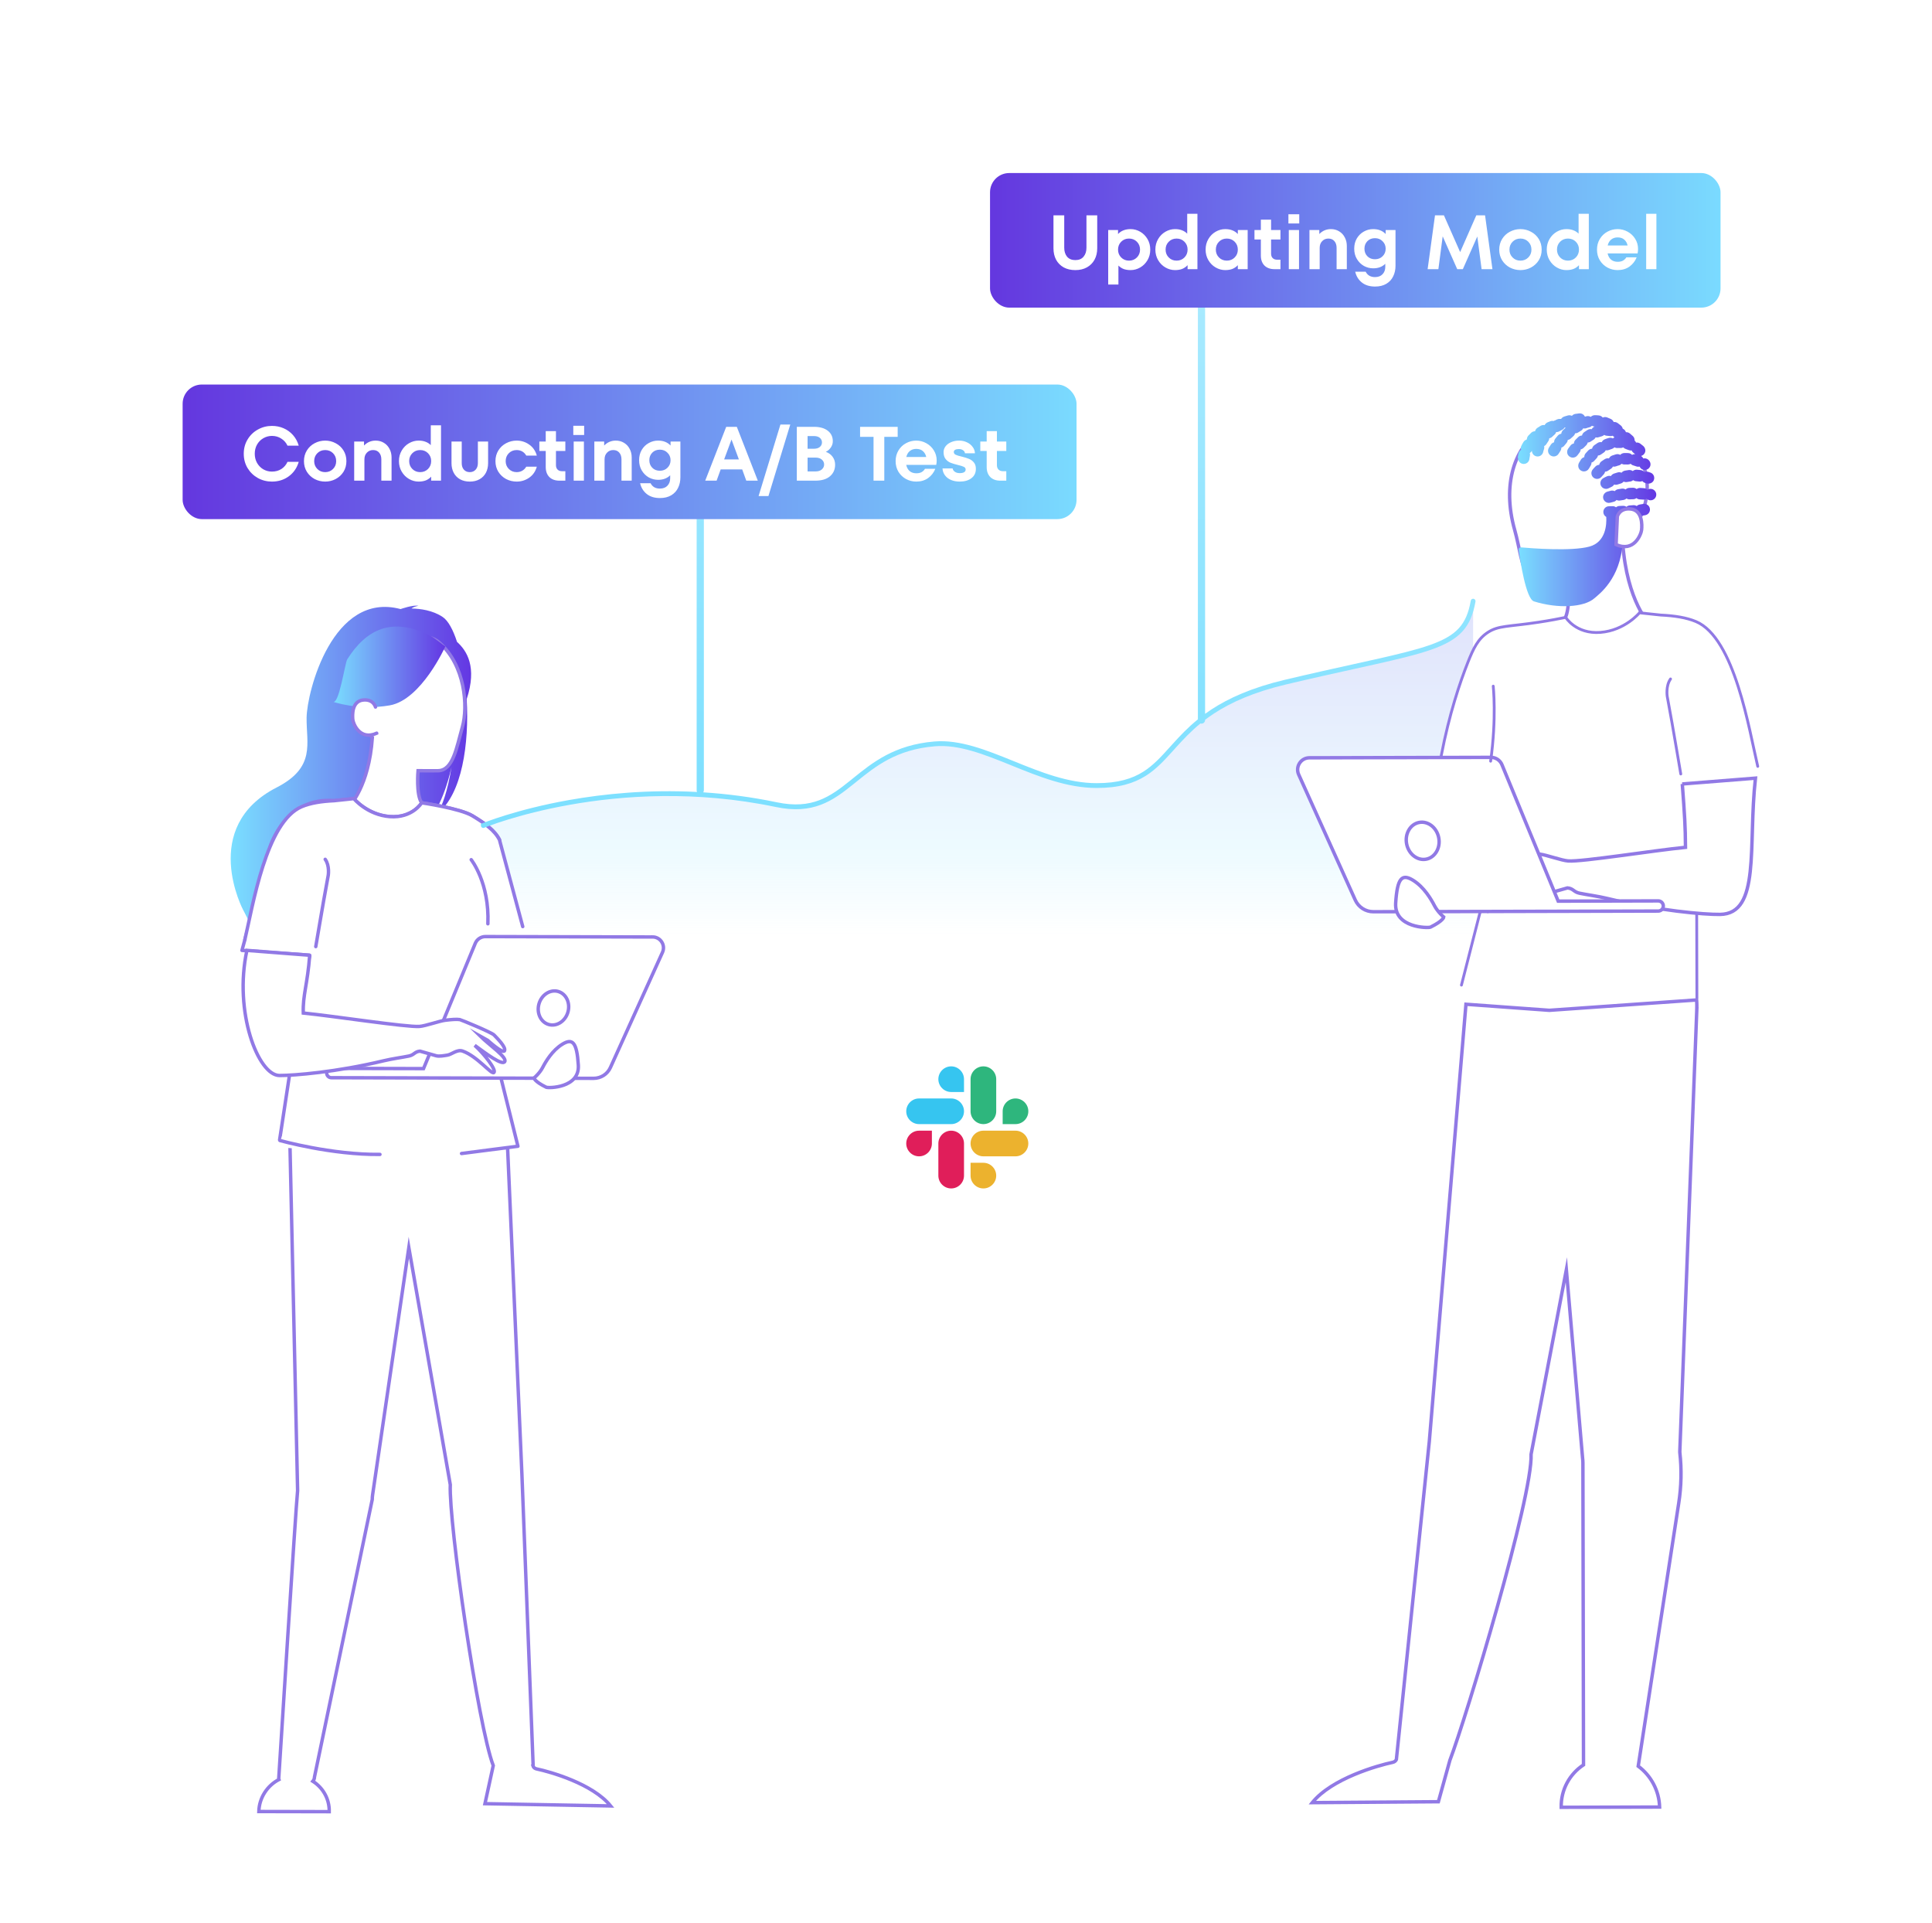 <svg width="201" height="200" viewBox="0 0 201 200" fill="none" xmlns="http://www.w3.org/2000/svg">
<rect width="200" height="200" transform="translate(0.334)" fill="white"/>
<g filter="url(#filter0_d_1972_94035)">
<path d="M151.96 43.761H48.501C47.762 43.761 47.163 44.295 47.163 44.955V116.942C47.163 117.601 47.762 118.136 48.501 118.136H151.96C152.699 118.136 153.298 117.601 153.298 116.942V44.955C153.298 44.295 152.699 43.761 151.96 43.761Z" fill="white"/>
</g>
<path opacity="0.13" d="M50.284 85.873C50.284 85.873 63.984 80.188 80.773 83.702C88.297 85.275 88.621 78.111 97.222 77.382C102.379 76.941 108.01 81.717 114.087 81.717C123.172 81.717 120.057 74.204 133.731 70.957C148.836 67.37 152.348 67.713 153.26 62.532V97.212H50.284V85.876V85.873Z" fill="url(#paint0_linear_1972_94035)"/>
<g filter="url(#filter1_d_1972_94035)">
<path d="M100.673 127.856C106.825 127.856 111.811 122.87 111.811 116.718C111.811 110.567 106.825 105.58 100.673 105.58C94.522 105.58 89.535 110.567 89.535 116.718C89.535 122.87 94.522 127.856 100.673 127.856Z" fill="white"/>
</g>
<path d="M96.951 118.95C96.951 119.684 96.352 120.284 95.617 120.284C94.883 120.284 94.283 119.684 94.283 118.95C94.283 118.216 94.883 117.616 95.617 117.616H96.951V118.95Z" fill="#E01E5A"/>
<path d="M97.624 118.95C97.624 118.216 98.224 117.616 98.958 117.616C99.692 117.616 100.292 118.216 100.292 118.95V122.29C100.292 123.025 99.692 123.625 98.958 123.625C98.224 123.625 97.624 123.025 97.624 122.29V118.95Z" fill="#E01E5A"/>
<path d="M98.958 113.593C98.224 113.593 97.624 112.993 97.624 112.259C97.624 111.525 98.224 110.925 98.958 110.925C99.692 110.925 100.292 111.525 100.292 112.259V113.593H98.958Z" fill="#36C5F0"/>
<path d="M98.958 114.265C99.692 114.265 100.292 114.865 100.292 115.599C100.292 116.334 99.692 116.933 98.958 116.933H95.617C94.883 116.933 94.283 116.334 94.283 115.599C94.283 114.865 94.883 114.265 95.617 114.265H98.958Z" fill="#36C5F0"/>
<path d="M104.315 115.599C104.315 114.865 104.915 114.265 105.65 114.265C106.384 114.265 106.984 114.865 106.984 115.599C106.984 116.334 106.384 116.933 105.65 116.933H104.315V115.599Z" fill="#2EB67D"/>
<path d="M103.643 115.599C103.643 116.333 103.043 116.933 102.309 116.933C101.574 116.933 100.975 116.333 100.975 115.599V112.259C100.975 111.525 101.574 110.925 102.309 110.925C103.043 110.925 103.643 111.525 103.643 112.259V115.599Z" fill="#2EB67D"/>
<path d="M102.309 120.956C103.043 120.956 103.643 121.556 103.643 122.29C103.643 123.025 103.043 123.625 102.309 123.625C101.574 123.625 100.975 123.025 100.975 122.29V120.956H102.309Z" fill="#ECB22E"/>
<path d="M102.309 120.284C101.574 120.284 100.975 119.684 100.975 118.95C100.975 118.216 101.574 117.616 102.309 117.616H105.649C106.383 117.616 106.983 118.216 106.983 118.95C106.983 119.684 106.383 120.284 105.649 120.284H102.309Z" fill="#ECB22E"/>
<path d="M171.651 64.964C171.651 64.964 169.256 62.623 168.82 56.448C169.3 55.974 169.978 55.196 170.516 54.088C170.769 53.567 171.399 52.231 171.369 50.562C171.333 48.492 170.289 46.283 168.403 44.922C165.989 43.179 162.674 43.175 160.483 44.562C157.553 46.419 156.242 50.367 157.586 55.138C158.103 56.976 158.249 58.792 159.022 60.113C159.553 61.023 160.586 61.511 161.637 61.438C162.091 61.405 162.626 61.346 163.154 61.24C163.154 61.24 163.384 63.607 162.663 64.612C162.663 64.612 164.769 69.746 171.651 64.968V64.964Z" fill="white" stroke="#9179E5" stroke-width="0.357" stroke-miterlimit="10" stroke-linecap="round"/>
<path d="M151.535 104.466C151.535 104.466 162.088 108.41 176.735 105.332L176.505 86.298L175.552 81.488L183.208 80.937L180.01 69.144C180.01 69.144 178.278 63.489 172.791 63.977L170.571 63.742C170.571 63.742 169.058 65.581 166.505 65.779C163.952 65.973 162.897 64.216 162.897 64.216C162.897 64.216 157.7 64.858 155.348 65.537C153.806 65.981 153.392 67.353 152.872 68.414C152.564 69.041 155.136 75.103 156.282 79.976C157.231 84.009 156.685 88.251 154.751 91.916L151.539 104.466H151.535Z" fill="white"/>
<path d="M149.722 79.715L156.516 82.904L158.073 78.449L154.63 66.538L153.659 67.35L152.868 68.414L150.601 75.591L149.722 79.715Z" fill="white"/>
<path d="M176.541 103.794L176.501 86.299M156.663 82.391C156.952 85.667 156.296 88.977 154.743 91.916L152.044 102.473M182.87 79.719C181.988 75.995 180.482 66.348 176.442 64.656C175.449 64.242 174.211 64.047 172.786 63.981L170.567 63.746C170.567 63.746 169.054 65.585 166.501 65.783C163.948 65.977 162.893 64.22 162.893 64.22C162.245 64.355 161.274 64.543 160.091 64.722C156.912 65.207 155.919 65.052 154.802 65.775C153.773 66.443 153.297 67.427 152.725 68.872C151.886 70.99 150.784 74.233 149.941 78.615M156.278 79.98C156.465 80.772 156.593 81.576 156.663 82.379" stroke="#9079E4" stroke-width="0.293" stroke-miterlimit="10" stroke-linecap="round"/>
<path d="M174.864 80.512C174.794 80.192 174.153 76.178 173.453 72.439C173.453 72.439 173.281 71.349 173.798 70.626" stroke="#9079E4" stroke-width="0.293" stroke-miterlimit="10" stroke-linecap="round"/>
<path fill-rule="evenodd" clip-rule="evenodd" d="M176.534 104.917L174.762 150.99C174.762 151.027 174.762 151.063 174.765 151.1C174.963 152.858 174.923 154.63 174.648 156.377L170.436 183.718C170.436 183.719 170.435 183.72 170.435 183.722C171.745 184.685 172.619 186.261 172.659 187.974L162.425 188C162.382 186.162 163.312 184.526 164.744 183.587L164.682 152.168C164.682 151.992 164.667 151.819 164.645 151.647L162.96 132.081L159.29 151.284C159.469 155.647 152.547 178.668 150.843 183.105L149.646 187.42L136.525 187.515C138.544 185.002 143.349 183.648 144.88 183.325C145.206 183.255 145.276 183.017 145.276 183.017L148.701 149.952L152.514 104.466L161.197 105.096L161.208 105.095L161.22 105.093L176.509 104.018C176.509 104.018 176.549 104.44 176.531 104.917H176.534Z" fill="white"/>
<path d="M174.762 150.99L174.583 150.983V150.99H174.762ZM176.534 104.917L176.713 104.924L176.72 104.739H176.534V104.917ZM174.765 151.1L174.588 151.118L174.588 151.12L174.765 151.1ZM174.648 156.377L174.472 156.349L174.472 156.35L174.648 156.377ZM170.436 183.718L170.612 183.745L170.612 183.745L170.436 183.718ZM170.435 183.722L170.259 183.693L170.242 183.801L170.33 183.866L170.435 183.722ZM172.659 187.974L172.66 188.153L172.842 188.152L172.837 187.97L172.659 187.974ZM162.425 188L162.247 188.004L162.251 188.179L162.426 188.178L162.425 188ZM164.744 183.587L164.842 183.736L164.922 183.683L164.922 183.587L164.744 183.587ZM164.682 152.168H164.503L164.503 152.168L164.682 152.168ZM164.645 151.647L164.467 151.662L164.468 151.669L164.645 151.647ZM162.96 132.081L163.137 132.066L163.027 130.781L162.784 132.048L162.96 132.081ZM159.29 151.284L159.115 151.25L159.111 151.27L159.112 151.291L159.29 151.284ZM150.843 183.105L150.677 183.041L150.674 183.049L150.672 183.057L150.843 183.105ZM149.646 187.42L149.647 187.598L149.781 187.597L149.817 187.468L149.646 187.42ZM136.525 187.515L136.386 187.404L136.151 187.696L136.527 187.694L136.525 187.515ZM144.88 183.325L144.917 183.499L144.918 183.499L144.88 183.325ZM145.276 183.017L145.447 183.067L145.452 183.051L145.453 183.035L145.276 183.017ZM148.701 149.952L148.878 149.97L148.878 149.967L148.701 149.952ZM152.514 104.466L152.527 104.288L152.351 104.275L152.336 104.451L152.514 104.466ZM161.197 105.096L161.184 105.274L161.196 105.275L161.207 105.274L161.197 105.096ZM161.208 105.095L161.219 105.273L161.231 105.273L161.243 105.27L161.208 105.095ZM161.22 105.093L161.208 104.915L161.196 104.916L161.185 104.918L161.22 105.093ZM176.509 104.018L176.687 104.001L176.671 103.828L176.497 103.84L176.509 104.018ZM176.531 104.917L176.353 104.91L176.346 105.095H176.531V104.917ZM174.94 150.997L176.713 104.924L176.356 104.91L174.584 150.983L174.94 150.997ZM174.943 151.082C174.94 151.056 174.94 151.028 174.94 150.99H174.583C174.583 151.025 174.583 151.071 174.588 151.118L174.943 151.082ZM174.824 156.404C175.101 154.642 175.142 152.854 174.943 151.08L174.588 151.12C174.784 152.862 174.744 154.618 174.472 156.349L174.824 156.404ZM170.612 183.745L174.824 156.404L174.472 156.35L170.26 183.69L170.612 183.745ZM170.611 183.751C170.611 183.749 170.612 183.747 170.612 183.745L170.26 183.69C170.26 183.691 170.259 183.692 170.259 183.693L170.611 183.751ZM172.837 187.97C172.796 186.2 171.893 184.573 170.541 183.578L170.33 183.866C171.597 184.797 172.442 186.323 172.481 187.979L172.837 187.97ZM162.426 188.178L172.66 188.153L172.659 187.796L162.425 187.822L162.426 188.178ZM164.646 183.438C163.165 184.41 162.203 186.102 162.247 188.004L162.604 187.996C162.562 186.222 163.459 184.643 164.842 183.736L164.646 183.438ZM164.503 152.168L164.566 183.588L164.922 183.587L164.86 152.168L164.503 152.168ZM164.468 151.669C164.489 151.837 164.503 152.002 164.503 152.168H164.86C164.86 151.982 164.844 151.802 164.822 151.624L164.468 151.669ZM162.782 132.097L164.467 151.662L164.823 151.632L163.137 132.066L162.782 132.097ZM159.465 151.317L163.135 132.115L162.784 132.048L159.115 151.25L159.465 151.317ZM151.01 183.169C151.865 180.942 154.023 174.07 155.944 167.215C156.905 163.786 157.808 160.357 158.459 157.512C158.785 156.09 159.048 154.811 159.224 153.751C159.4 152.694 159.491 151.841 159.468 151.276L159.112 151.291C159.133 151.817 159.048 152.638 158.872 153.692C158.698 154.743 158.436 156.014 158.112 157.433C157.462 160.27 156.561 163.692 155.601 167.119C153.68 173.974 151.525 180.831 150.677 183.041L151.01 183.169ZM149.817 187.468L151.015 183.152L150.672 183.057L149.474 187.372L149.817 187.468ZM136.527 187.694L149.647 187.598L149.644 187.242L136.524 187.337L136.527 187.694ZM144.844 183.151C144.069 183.314 142.474 183.736 140.816 184.434C139.164 185.131 137.424 186.111 136.386 187.404L136.664 187.627C137.645 186.406 139.317 185.453 140.955 184.763C142.588 184.075 144.161 183.659 144.917 183.499L144.844 183.151ZM145.276 183.017C145.105 182.967 145.105 182.967 145.105 182.967C145.105 182.967 145.105 182.966 145.105 182.966C145.105 182.966 145.105 182.966 145.105 182.966C145.105 182.966 145.105 182.966 145.105 182.965C145.105 182.965 145.105 182.965 145.106 182.964C145.106 182.964 145.106 182.963 145.106 182.963C145.106 182.962 145.106 182.963 145.106 182.964C145.105 182.965 145.103 182.97 145.1 182.976C145.094 182.988 145.083 183.008 145.065 183.029C145.03 183.07 144.965 183.125 144.843 183.151L144.918 183.499C145.122 183.456 145.255 183.356 145.336 183.26C145.376 183.213 145.403 183.169 145.42 183.134C145.428 183.117 145.434 183.102 145.439 183.091C145.441 183.085 145.443 183.08 145.444 183.076C145.445 183.074 145.445 183.072 145.446 183.071C145.446 183.07 145.446 183.069 145.447 183.068C145.447 183.068 145.447 183.068 145.447 183.068C145.447 183.067 145.447 183.067 145.447 183.067C145.447 183.067 145.447 183.067 145.447 183.067C145.447 183.067 145.447 183.067 145.276 183.017ZM148.523 149.933L145.099 182.998L145.453 183.035L148.878 149.97L148.523 149.933ZM152.336 104.451L148.523 149.937L148.878 149.967L152.691 104.48L152.336 104.451ZM161.209 104.918L152.527 104.288L152.501 104.643L161.184 105.274L161.209 104.918ZM161.197 104.917L161.186 104.918L161.207 105.274L161.219 105.273L161.197 104.917ZM161.185 104.918L161.173 104.921L161.243 105.27L161.255 105.268L161.185 104.918ZM176.497 103.84L161.208 104.915L161.233 105.271L176.522 104.196L176.497 103.84ZM176.709 104.924C176.718 104.679 176.713 104.449 176.705 104.28C176.701 104.196 176.697 104.127 176.693 104.078C176.691 104.054 176.69 104.035 176.689 104.022C176.688 104.015 176.688 104.01 176.687 104.007C176.687 104.005 176.687 104.004 176.687 104.003C176.687 104.002 176.687 104.002 176.687 104.002C176.687 104.001 176.687 104.001 176.687 104.001C176.687 104.001 176.687 104.001 176.687 104.001C176.687 104.001 176.687 104.001 176.687 104.001C176.687 104.001 176.687 104.001 176.509 104.018C176.332 104.034 176.332 104.034 176.332 104.034C176.332 104.034 176.332 104.034 176.332 104.034C176.332 104.034 176.332 104.034 176.332 104.034C176.332 104.034 176.332 104.034 176.332 104.035C176.332 104.035 176.332 104.035 176.332 104.035C176.332 104.036 176.332 104.037 176.332 104.038C176.333 104.041 176.333 104.046 176.333 104.052C176.334 104.064 176.336 104.081 176.338 104.104C176.341 104.15 176.345 104.216 176.349 104.297C176.356 104.459 176.362 104.678 176.353 104.91L176.709 104.924ZM176.534 104.739H176.531V105.095H176.534V104.739Z" fill="#9179E5"/>
<path d="M175.021 81.55C175.27 84.871 175.34 85.928 175.354 88.141C172.043 88.467 164.582 89.663 163.146 89.557C162.468 89.509 160.912 88.941 160.238 88.856C159.549 88.768 158.923 88.724 158.586 88.783C158.461 88.805 155.015 90.221 154.718 90.533C154.352 90.918 153.366 91.887 153.531 92.305C153.7 92.724 155.432 91.135 155.432 91.135L156.278 90.658C155.223 91.692 153.212 93.054 153.502 93.546C153.788 94.026 155.601 92.647 156.894 91.704C155.784 92.709 154.407 94.507 154.725 94.786C155.011 95.035 156.579 92.955 158.256 92.353C158.879 92.129 159.498 92.742 159.989 92.815C160.348 92.87 160.904 92.984 161.256 92.881L163.073 92.364C163.692 92.419 163.71 92.786 164.333 92.915C165.058 93.069 166.252 93.226 167.175 93.45C172.501 94.734 177.325 95.145 178.951 95.12C183.196 95.05 181.841 88.034 182.632 80.945L175.014 81.55H175.021Z" fill="white" stroke="#9179E5" stroke-width="0.357" stroke-miterlimit="10" stroke-linecap="round"/>
<path d="M172.519 93.714L162.11 93.74L156.26 79.547C156.07 79.084 155.619 78.783 155.117 78.783L136.232 78.828C135.338 78.828 134.745 79.752 135.111 80.57L140.997 93.623C141.334 94.368 142.074 94.844 142.887 94.841L172.519 94.771C172.809 94.771 173.047 94.533 173.047 94.243C173.047 93.953 172.809 93.714 172.519 93.714Z" fill="white" stroke="#9179E5" stroke-width="0.357" stroke-miterlimit="10" stroke-linecap="round"/>
<path d="M146.345 87.803C146.557 88.856 147.477 89.557 148.396 89.37C149.315 89.183 149.891 88.177 149.678 87.124C149.466 86.071 148.546 85.37 147.627 85.557C146.708 85.744 146.132 86.75 146.345 87.803Z" fill="white" stroke="#9179E5" stroke-width="0.357" stroke-miterlimit="10" stroke-linecap="round"/>
<path d="M155.352 71.375C155.352 71.375 155.711 74.721 155.081 79.18" stroke="#9079E4" stroke-width="0.293" stroke-miterlimit="10" stroke-linecap="round"/>
<path d="M148.828 96.441C148.59 96.558 145.037 96.543 145.202 93.938C145.367 91.333 145.854 90.856 147.004 91.564C148.154 92.272 148.894 93.549 149.238 94.213C149.583 94.877 150.205 95.395 150.205 95.395C150.205 95.395 150.176 95.773 148.828 96.441Z" fill="white" stroke="#9179E5" stroke-width="0.357" stroke-miterlimit="10" stroke-linecap="round"/>
<path d="M157.905 47.637C157.905 47.604 157.916 47.425 157.986 47.157C158.026 46.999 158.125 46.874 158.253 46.794C158.209 46.65 158.217 46.493 158.29 46.349C158.348 46.228 158.418 46.104 158.499 45.975C158.583 45.843 158.711 45.755 158.85 45.718C158.85 45.572 158.902 45.425 159.008 45.311C159.099 45.212 159.195 45.113 159.301 45.017C159.414 44.911 159.557 44.86 159.7 44.86C159.733 44.72 159.817 44.596 159.945 44.507C160.055 44.434 160.169 44.364 160.29 44.291C160.422 44.214 160.568 44.196 160.707 44.221C160.766 44.096 160.872 43.99 161.011 43.931C161.103 43.895 161.194 43.854 161.29 43.818C161.414 43.77 161.542 43.77 161.663 43.803C161.766 43.744 161.868 43.685 161.982 43.634C162.118 43.568 162.271 43.557 162.407 43.597C162.476 43.476 162.59 43.377 162.737 43.33C162.861 43.289 162.989 43.249 163.121 43.216C163.268 43.179 163.414 43.197 163.539 43.256C163.63 43.15 163.755 43.076 163.901 43.054C164.03 43.036 164.158 43.018 164.293 43.003C164.557 42.977 164.788 43.12 164.89 43.344C164.945 43.33 165 43.307 165.055 43.297C165.213 43.26 165.37 43.289 165.498 43.366C165.605 43.26 165.751 43.19 165.916 43.19H165.927C166.066 43.19 166.209 43.197 166.352 43.216C166.513 43.234 166.652 43.319 166.747 43.436C166.883 43.374 167.044 43.363 167.194 43.418C167.322 43.465 167.454 43.52 167.586 43.583C167.729 43.653 167.828 43.766 167.883 43.902C168.026 43.884 168.176 43.917 168.3 44.008C168.407 44.085 168.516 44.166 168.623 44.258C168.729 44.346 168.795 44.463 168.824 44.592C168.842 44.603 168.861 44.61 168.883 44.621C169.018 44.698 169.114 44.819 169.157 44.959C169.3 44.951 169.447 44.992 169.568 45.091C169.67 45.172 169.773 45.263 169.875 45.359C170.011 45.483 170.07 45.656 170.062 45.828C170.128 45.887 170.183 45.957 170.212 46.038C170.363 46.016 170.513 46.052 170.645 46.144C170.758 46.225 170.861 46.309 170.952 46.386C171.157 46.566 171.242 46.859 171.124 47.105C171.037 47.289 170.879 47.399 170.711 47.436C170.824 47.498 170.916 47.582 170.967 47.693C171.106 47.66 171.26 47.678 171.395 47.758L171.406 47.766C171.659 47.92 171.787 48.239 171.674 48.514C171.527 48.863 171.113 48.988 170.806 48.797C170.703 48.731 170.623 48.639 170.571 48.533C170.458 48.562 170.341 48.555 170.223 48.511C170.132 48.478 170.033 48.445 169.93 48.415C169.817 48.386 169.722 48.327 169.648 48.247C169.553 48.298 169.447 48.324 169.33 48.32C169.282 48.32 169.231 48.316 169.19 48.316C169.117 48.316 169.07 48.316 169.026 48.316C168.908 48.324 168.802 48.294 168.707 48.243C168.634 48.32 168.538 48.382 168.425 48.412C168.322 48.437 168.227 48.47 168.132 48.507C168.022 48.547 167.908 48.555 167.799 48.533C167.751 48.632 167.674 48.72 167.571 48.779C167.476 48.837 167.388 48.896 167.308 48.955C167.209 49.025 167.099 49.061 166.985 49.069C166.963 49.179 166.909 49.285 166.824 49.369C166.718 49.476 166.648 49.56 166.619 49.597C166.502 49.744 166.33 49.817 166.158 49.817C166.026 49.817 165.894 49.773 165.784 49.685C165.528 49.476 165.491 49.102 165.696 48.845C165.736 48.793 165.835 48.676 165.982 48.529C166.092 48.419 166.235 48.36 166.377 48.353C166.407 48.21 166.487 48.081 166.612 47.99C166.718 47.913 166.835 47.836 166.96 47.758C167.095 47.678 167.249 47.656 167.392 47.685C167.458 47.553 167.568 47.447 167.718 47.388C167.846 47.34 167.982 47.296 168.121 47.26C168.275 47.219 168.432 47.241 168.564 47.315C168.667 47.205 168.81 47.135 168.967 47.127C169.033 47.127 169.103 47.124 169.172 47.124H169.22C169.278 47.124 169.337 47.124 169.396 47.131C169.557 47.138 169.696 47.212 169.798 47.318C169.894 47.263 170.007 47.237 170.121 47.245C170.066 47.201 170.015 47.157 169.952 47.113C169.857 47.043 169.791 46.955 169.747 46.856C169.641 46.87 169.531 46.856 169.425 46.812C169.337 46.775 169.245 46.738 169.146 46.709C169.04 46.676 168.949 46.617 168.879 46.537C168.788 46.584 168.681 46.61 168.571 46.603C168.473 46.595 168.374 46.599 168.275 46.603C168.161 46.61 168.051 46.584 167.96 46.533C167.886 46.614 167.795 46.672 167.681 46.705C167.582 46.735 167.487 46.768 167.392 46.804C167.282 46.849 167.169 46.856 167.059 46.834C167.011 46.933 166.934 47.025 166.835 47.087C166.747 47.142 166.659 47.201 166.572 47.267C166.473 47.34 166.363 47.377 166.249 47.384C166.227 47.494 166.172 47.601 166.088 47.689C166.011 47.766 165.938 47.843 165.868 47.927C165.788 48.023 165.685 48.085 165.575 48.114C165.575 48.228 165.546 48.346 165.48 48.452C165.421 48.544 165.363 48.636 165.312 48.735C165.202 48.929 165 49.039 164.791 49.039C164.649 49.039 164.502 48.988 164.377 48.874C164.18 48.691 164.143 48.382 164.275 48.144C164.341 48.026 164.41 47.913 164.48 47.803C164.564 47.674 164.685 47.59 164.824 47.553C164.824 47.41 164.868 47.267 164.967 47.153C165.055 47.05 165.15 46.948 165.242 46.852C165.352 46.742 165.491 46.683 165.634 46.676C165.663 46.537 165.74 46.404 165.865 46.313C165.978 46.228 166.092 46.151 166.209 46.078C166.341 45.993 166.495 45.971 166.637 45.997C166.7 45.865 166.81 45.755 166.956 45.696C167.088 45.645 167.224 45.597 167.359 45.561C167.513 45.517 167.67 45.538 167.802 45.608C167.846 45.557 167.901 45.517 167.963 45.483C167.894 45.44 167.832 45.392 167.788 45.326C167.692 45.362 167.586 45.377 167.476 45.359C167.381 45.344 167.286 45.333 167.191 45.329C167.081 45.329 166.982 45.293 166.894 45.241C166.821 45.311 166.725 45.366 166.619 45.392C166.524 45.414 166.429 45.443 166.333 45.476C166.224 45.517 166.11 45.52 166.004 45.498C165.956 45.597 165.879 45.682 165.777 45.744C165.685 45.799 165.597 45.858 165.509 45.92C165.41 45.993 165.293 46.03 165.18 46.03C165.154 46.144 165.095 46.25 165.004 46.339C164.92 46.416 164.843 46.496 164.766 46.573C164.678 46.665 164.568 46.724 164.451 46.746C164.443 46.863 164.403 46.984 164.323 47.083C164.246 47.182 164.176 47.274 164.117 47.355C164 47.516 163.817 47.604 163.634 47.604C163.462 47.604 163.29 47.531 163.165 47.377C162.997 47.168 163.004 46.867 163.161 46.65C163.227 46.559 163.304 46.456 163.389 46.346C163.48 46.228 163.608 46.155 163.744 46.129C163.751 45.99 163.806 45.854 163.909 45.748C163.997 45.652 164.092 45.561 164.194 45.465C164.304 45.362 164.443 45.307 164.586 45.304C164.616 45.164 164.696 45.036 164.821 44.948C164.931 44.867 165.048 44.79 165.165 44.72C165.301 44.639 165.454 44.617 165.597 44.647C165.656 44.526 165.762 44.43 165.894 44.372C165.795 44.361 165.703 44.342 165.623 44.291C165.546 44.368 165.451 44.427 165.337 44.452C165.238 44.474 165.143 44.504 165.048 44.541C164.934 44.581 164.821 44.584 164.714 44.559C164.663 44.658 164.583 44.746 164.48 44.805C164.385 44.86 164.293 44.915 164.205 44.973C164.103 45.043 163.971 45.08 163.868 45.072C163.839 45.186 163.777 45.293 163.682 45.373C163.594 45.447 163.513 45.524 163.432 45.601C163.341 45.689 163.227 45.744 163.106 45.759C163.096 45.876 163.048 45.993 162.964 46.093C162.887 46.184 162.81 46.272 162.744 46.357C162.663 46.46 162.553 46.526 162.44 46.559C162.44 46.68 162.411 46.801 162.337 46.911C162.227 47.072 162.165 47.179 162.161 47.186C162.052 47.377 161.85 47.483 161.649 47.483C161.546 47.483 161.444 47.458 161.348 47.403C161.066 47.237 160.967 46.874 161.132 46.588C161.132 46.588 161.209 46.456 161.352 46.243C161.436 46.122 161.553 46.041 161.685 46.005C161.682 45.869 161.726 45.729 161.817 45.616C161.894 45.52 161.978 45.417 162.066 45.318C162.161 45.205 162.293 45.139 162.429 45.12C162.444 44.984 162.502 44.849 162.608 44.746C162.696 44.661 162.791 44.574 162.89 44.489C162.85 44.489 162.81 44.485 162.77 44.474C162.711 44.574 162.627 44.658 162.517 44.713C162.418 44.761 162.323 44.812 162.235 44.863C162.129 44.926 162.011 44.951 161.901 44.944C161.868 45.05 161.806 45.15 161.711 45.227C161.627 45.296 161.55 45.366 161.477 45.44C161.392 45.524 161.286 45.575 161.176 45.597C161.173 45.707 161.136 45.821 161.066 45.916C161 46.005 160.945 46.093 160.894 46.177C160.832 46.28 160.748 46.357 160.649 46.408C160.671 46.515 160.667 46.628 160.627 46.738C160.568 46.9 160.55 47.003 160.55 47.003C160.495 47.285 160.246 47.483 159.967 47.483C159.931 47.483 159.894 47.483 159.854 47.472C159.565 47.417 159.367 47.164 159.374 46.878C159.374 46.878 159.374 46.882 159.374 46.885C159.323 46.988 159.246 47.072 159.154 47.127C159.187 47.23 159.191 47.34 159.165 47.45C159.125 47.604 159.121 47.7 159.121 47.703C159.099 48.019 158.839 48.261 158.528 48.261C158.517 48.261 158.506 48.261 158.495 48.261C158.169 48.243 157.92 47.968 157.935 47.641L157.905 47.637ZM171.498 49.087C171.355 49.043 171.209 49.057 171.08 49.116C170.989 49.002 170.857 48.922 170.703 48.9C170.571 48.881 170.432 48.867 170.278 48.859C170.121 48.852 169.978 48.907 169.868 49.002C169.751 48.918 169.604 48.878 169.454 48.896L169.396 48.903C169.282 48.918 169.168 48.936 169.055 48.958C168.908 48.988 168.784 49.065 168.7 49.175C168.575 49.116 168.429 49.105 168.289 49.146C168.161 49.182 168.037 49.223 167.916 49.263C167.777 49.311 167.663 49.406 167.593 49.523C167.462 49.483 167.315 49.49 167.18 49.549C167.029 49.615 166.901 49.681 166.799 49.74C166.513 49.901 166.414 50.268 166.575 50.555C166.685 50.749 166.887 50.855 167.092 50.855C167.191 50.855 167.293 50.83 167.385 50.779C167.458 50.738 167.55 50.69 167.659 50.643C167.777 50.591 167.868 50.507 167.927 50.404C168.04 50.437 168.165 50.441 168.289 50.401C168.396 50.364 168.506 50.331 168.615 50.298C168.74 50.261 168.842 50.191 168.916 50.096C169.022 50.144 169.147 50.162 169.271 50.14C169.363 50.122 169.458 50.107 169.557 50.092H169.593C169.714 50.074 169.82 50.023 169.908 49.949C170 50.012 170.106 50.052 170.227 50.059C170.337 50.063 170.436 50.074 170.531 50.089C170.648 50.107 170.765 50.089 170.864 50.041C170.938 50.133 171.04 50.202 171.157 50.239L171.308 50.283C171.593 50.367 171.916 50.246 172.044 49.978C172.205 49.634 172.018 49.245 171.67 49.146L171.502 49.094L171.498 49.087ZM171.725 50.848C171.608 50.848 171.498 50.881 171.403 50.944C171.308 50.852 171.179 50.793 171.037 50.782C170.916 50.775 170.787 50.764 170.659 50.756C170.513 50.749 170.381 50.793 170.271 50.874C170.168 50.789 170.037 50.738 169.894 50.738H169.886C169.795 50.738 169.703 50.742 169.623 50.745L169.494 50.753C169.348 50.76 169.22 50.822 169.121 50.918C169.007 50.844 168.868 50.812 168.725 50.83C168.593 50.848 168.465 50.867 168.344 50.889C168.201 50.914 168.077 50.988 167.993 51.09C167.872 51.032 167.729 51.01 167.586 51.046C167.469 51.076 167.352 51.105 167.245 51.134C166.952 51.215 166.744 51.494 166.784 51.791C166.824 52.088 167.088 52.312 167.374 52.312C167.425 52.312 167.48 52.305 167.535 52.29C167.641 52.261 167.751 52.232 167.868 52.202C167.996 52.173 168.103 52.103 168.18 52.008C168.289 52.063 168.414 52.085 168.542 52.063C168.652 52.044 168.766 52.026 168.883 52.011C169.011 51.993 169.128 51.934 169.212 51.854C169.315 51.92 169.436 51.953 169.568 51.945L169.681 51.938C169.751 51.938 169.828 51.931 169.905 51.931C170.033 51.931 170.154 51.887 170.249 51.813C170.344 51.89 170.461 51.942 170.593 51.949C170.714 51.956 170.831 51.964 170.945 51.971C171.077 51.982 171.205 51.945 171.311 51.879C171.384 51.949 171.476 52 171.575 52.026C171.623 52.037 171.67 52.044 171.721 52.044C172.051 52.044 172.315 51.776 172.315 51.45C172.315 51.123 172.047 50.852 171.718 50.852L171.725 50.848ZM170.923 52.426C170.831 52.444 170.729 52.463 170.615 52.477C170.483 52.496 170.37 52.554 170.282 52.639C170.176 52.573 170.051 52.54 169.916 52.551C169.798 52.562 169.678 52.569 169.56 52.577C169.425 52.584 169.304 52.639 169.209 52.723C169.106 52.65 168.978 52.609 168.842 52.617C168.718 52.624 168.597 52.628 168.484 52.632C168.348 52.635 168.223 52.687 168.125 52.771C168.022 52.694 167.89 52.646 167.758 52.654C167.535 52.657 167.399 52.661 167.396 52.661C167.066 52.661 166.802 52.932 166.806 53.263C166.806 53.483 166.93 53.674 167.11 53.773C167.154 54.499 167.095 56.385 165.352 56.859C163.48 57.365 159.341 57.038 158.239 56.939C158.096 56.928 157.982 57.05 158 57.189C158.151 58.286 158.751 62.297 159.587 62.557C162.07 63.335 164.813 63.192 165.894 62.22C166.315 61.842 168.59 60.235 168.813 56.448C168.894 55.083 168.755 54.283 168.524 53.828C168.645 53.824 168.769 53.817 168.897 53.813C169.037 53.806 169.165 53.751 169.264 53.666C169.37 53.74 169.505 53.784 169.645 53.773C169.773 53.765 169.897 53.754 170.022 53.743C170.165 53.732 170.293 53.67 170.388 53.575C170.502 53.644 170.641 53.681 170.784 53.659C170.93 53.637 171.066 53.615 171.183 53.589C171.542 53.516 171.758 53.134 171.612 52.775C171.502 52.507 171.205 52.367 170.923 52.422V52.426Z" fill="url(#paint1_linear_1972_94035)"/>
<path d="M168.132 56.646L168.264 53.729C168.264 53.729 168.476 52.855 169.59 52.94C170.908 53.042 170.835 54.642 170.787 55.116C170.74 55.589 169.993 57.49 168.132 56.646Z" fill="white" stroke="#9179E5" stroke-width="0.357" stroke-miterlimit="10" stroke-linecap="round"/>
<path d="M63.528 187.857C61.667 185.548 57.245 184.306 55.831 184.008C55.531 183.946 55.465 183.724 55.465 183.724H55.469L54.298 153.36L52.686 116.615L44.126 118.908L44.331 117.509C44.385 117.148 42.731 117.062 42.368 116.997L32.333 116.217C31.901 116.137 31.508 116.479 31.524 116.914L30.103 116.205L30.961 154.976C30.961 155.011 30.961 155.046 30.961 155.08C30.781 156.693 28.996 185.032 28.996 185.032C29 185.061 29.015 185.084 29.024 185.111C27.816 185.731 26.96 187.012 26.929 188.439L34.252 188.454C34.282 187.125 33.593 185.955 32.547 185.29C32.65 185.17 32.717 185.018 32.717 184.848L38.728 155.982C38.728 155.82 38.739 155.663 38.763 155.504L42.533 129.779L46.846 154.438C46.68 158.445 49.748 179.587 51.316 183.659L50.454 187.622L63.528 187.857Z" fill="white" stroke="#9179E5" stroke-width="0.357" stroke-miterlimit="10" stroke-linecap="round"/>
<path d="M45.526 84.623C45.528 84.619 45.531 84.614 45.533 84.61C45.526 84.615 45.52 84.621 45.514 84.626L45.526 84.623Z" fill="url(#paint2_linear_1972_94035)"/>
<path d="M47.547 66.77C47.135 65.501 46.627 64.565 46.061 64.184C45.025 63.484 43.727 63.315 42.814 63.299C43.068 63.077 43.535 63.022 43.535 63.022C42.976 62.895 41.674 63.357 41.674 63.357C34.606 61.478 31.94 71.943 31.898 74.64C31.856 77.334 32.887 79.811 28.78 81.916C20.703 86.053 25.306 94.675 25.306 94.675C25.364 94.717 28.43 100.966 28.43 100.966C28.403 98.781 39.304 88.113 44.794 85.088C46.211 83.318 46.92 80.047 46.974 79.789C46.556 82.379 45.996 83.812 45.532 84.61C48.063 82.597 48.82 77.398 48.554 72.722C49.658 69.363 48.567 67.689 47.547 66.77Z" fill="url(#paint3_linear_1972_94035)"/>
<path d="M36.377 83.799C36.377 83.799 38.376 81.852 38.739 76.718C38.739 76.718 37.972 76.279 38.538 73.236C39.105 70.192 42.995 64.504 45.688 66.836C48.38 69.171 48.715 73.462 48.103 75.629C47.491 77.796 47.141 80.124 45.588 80.174C45.588 80.174 44.036 80.186 43.492 80.174C43.492 80.174 43.272 82.672 43.869 83.51C43.869 83.51 42.113 87.779 36.373 83.807L36.377 83.799Z" fill="white" stroke="#9179E5" stroke-width="0.357" stroke-miterlimit="10" stroke-linecap="round"/>
<path d="M29.091 118.577L31.345 103.785L32.224 99.367L25.174 98.863L28.121 88.034C28.121 88.034 29.716 82.842 34.77 83.288L36.815 83.073C36.815 83.073 38.21 84.763 40.559 84.944C42.909 85.124 43.88 83.508 43.88 83.508C43.88 83.508 47.882 84.093 49.15 84.858C50.417 85.62 51.492 86.39 51.973 87.367" fill="white"/>
<path d="M29.091 118.577L31.345 103.785L32.224 99.367L25.174 98.863L28.121 88.034C28.121 88.034 29.716 82.842 34.77 83.288L36.815 83.073C36.815 83.073 38.21 84.763 40.559 84.944C42.909 85.124 43.88 83.508 43.88 83.508C43.88 83.508 47.882 84.093 49.15 84.858C50.417 85.62 51.492 86.39 51.973 87.367L44.99 116.22L29.091 118.577Z" stroke="#9179E5" stroke-width="0.357" stroke-miterlimit="10" stroke-linecap="round" stroke-linejoin="round"/>
<path d="M36.546 100.554L43.979 96.307L54.294 96.497L45.771 115.155L39.665 116.283L36.546 100.554Z" fill="white"/>
<path d="M25.475 97.742C26.287 94.324 27.674 85.465 31.395 83.91C32.308 83.529 33.448 83.349 34.762 83.291L36.808 83.075C36.808 83.075 38.203 84.765 40.552 84.946C42.902 85.126 43.872 83.51 43.872 83.51C43.872 83.51 47.875 84.095 49.142 84.86C50.409 85.622 51.484 86.392 51.965 87.369C51.976 87.392 51.983 87.426 51.992 87.469C52.177 88.154 53.367 92.588 54.384 96.386" fill="white"/>
<path d="M25.475 97.742C26.287 94.324 27.674 85.465 31.395 83.91C32.308 83.529 33.448 83.349 34.762 83.291L36.808 83.075C36.808 83.075 38.203 84.765 40.552 84.946C42.902 85.126 43.872 83.51 43.872 83.51C43.872 83.51 47.875 84.095 49.142 84.86C50.409 85.622 51.484 86.392 51.965 87.369C51.976 87.392 51.983 87.426 51.992 87.469C52.177 88.154 53.367 92.588 54.384 96.386" stroke="#9179E5" stroke-width="0.357" stroke-miterlimit="10" stroke-linecap="round"/>
<path d="M32.852 98.466C32.917 98.174 33.507 94.487 34.15 91.054C34.15 91.054 34.312 90.054 33.834 89.388" fill="white"/>
<path d="M32.852 98.466C32.917 98.174 33.507 94.487 34.15 91.054C34.15 91.054 34.312 90.054 33.834 89.388" stroke="#9179E5" stroke-width="0.357" stroke-miterlimit="10" stroke-linecap="round"/>
<path d="M49.023 89.427C49.023 89.427 50.939 91.835 50.757 96.095L49.023 89.427Z" fill="white"/>
<path d="M49.023 89.427C49.023 89.427 50.939 91.835 50.757 96.095" stroke="#9179E5" stroke-width="0.357" stroke-miterlimit="10" stroke-linecap="round"/>
<path d="M46.331 67.242C46.331 67.242 43.846 72.791 40.552 73.373C37.271 73.951 34.614 72.988 34.605 72.981C35.27 73.449 35.878 68.976 36.132 68.575C38.095 65.486 40.787 64.071 44.85 66.178C45.159 66.339 46.287 67.242 46.331 67.242Z" fill="url(#paint4_linear_1972_94035)"/>
<path d="M39.065 73.547C39.065 73.547 38.868 72.731 37.824 72.813C36.588 72.908 36.661 74.401 36.703 74.844C36.745 75.286 37.446 77.061 39.187 76.272V76.268" fill="white"/>
<path d="M39.065 73.547C39.065 73.547 38.868 72.731 37.824 72.813C36.588 72.908 36.661 74.401 36.703 74.844C36.745 75.286 37.446 77.061 39.187 76.272V76.268" stroke="#9179E5" stroke-width="0.357" stroke-miterlimit="10" stroke-linecap="round"/>
<path d="M30.739 114.304C31.229 114.304 50.983 113.913 51.631 114.304C52.281 114.695 53.554 117.915 53.554 117.915C53.554 117.915 46.738 119.761 40.788 119.802C34.837 119.844 28.924 119.332 28.924 119.332L30.739 114.304Z" fill="white"/>
<path d="M50.611 97.467C49.584 101.7 49.242 105.149 51.335 108.991L53.884 119.234L48.016 119.99" fill="white"/>
<path d="M50.611 97.467C49.584 101.7 49.242 105.149 51.335 108.991L53.884 119.234L48.016 119.99" stroke="#9179E5" stroke-width="0.357" stroke-miterlimit="10" stroke-linecap="round" stroke-linejoin="round"/>
<path d="M67.89 97.467L50.499 97.425C50.04 97.425 49.625 97.702 49.448 98.126L44.062 111.159L34.474 111.136C34.205 111.136 33.989 111.352 33.989 111.621C33.989 111.887 34.205 112.106 34.474 112.106L61.763 112.171C62.514 112.171 63.196 111.736 63.504 111.051L68.924 99.063C69.263 98.313 68.716 97.466 67.891 97.462L67.89 97.467Z" fill="white" stroke="#9179E5" stroke-width="0.357" stroke-miterlimit="10" stroke-linecap="round"/>
<path d="M59.086 105.281C58.817 106.229 57.922 106.809 57.09 106.571C56.258 106.337 55.803 105.376 56.073 104.424C56.343 103.476 57.238 102.896 58.07 103.134C58.901 103.372 59.357 104.33 59.086 105.281Z" fill="white" stroke="#9179E5" stroke-width="0.357" stroke-miterlimit="10" stroke-linecap="round"/>
<path d="M56.827 113.096C57.046 113.204 60.317 113.192 60.167 110.799C60.017 108.405 59.566 107.97 58.506 108.621C57.447 109.271 56.765 110.445 56.45 111.053C56.133 111.661 55.556 112.138 55.556 112.138C55.556 112.138 55.583 112.484 56.823 113.096H56.827Z" fill="white" stroke="#9179E5" stroke-width="0.357" stroke-miterlimit="10" stroke-linecap="round"/>
<path d="M32.221 99.365C31.993 102.413 31.488 103.513 31.554 105.379C34.605 105.68 42.321 106.87 43.642 106.772C44.266 106.726 45.703 106.207 46.319 106.13C46.954 106.049 47.528 106.007 47.84 106.061C47.956 106.08 51.129 107.381 51.403 107.665C51.738 108.019 52.648 108.907 52.493 109.293C52.339 109.678 50.74 108.219 50.74 108.219L49.958 107.78C50.929 108.731 52.782 109.982 52.512 110.432C52.25 110.875 50.578 109.605 49.387 108.739C50.408 109.663 51.675 111.313 51.383 111.568C51.121 111.798 49.676 109.886 48.132 109.336C47.558 109.132 46.988 109.694 46.537 109.759C46.206 109.81 45.694 109.914 45.37 109.821L43.698 109.344C43.128 109.394 43.112 109.729 42.538 109.852C41.868 109.991 40.773 110.137 39.919 110.344C35.015 111.526 30.574 111.88 29.075 111.876C26.853 111.868 24.306 105.265 25.686 98.862L32.215 99.366H32.221V99.365Z" fill="white" stroke="#9179E5" stroke-width="0.357" stroke-miterlimit="10" stroke-linecap="round"/>
<path d="M29.133 118.641C29.133 118.641 34.493 120.142 39.529 120.085" stroke="#9179E5" stroke-width="0.357" stroke-miterlimit="10" stroke-linecap="round"/>
<path fill-rule="evenodd" clip-rule="evenodd" d="M125.375 32C125.375 31.793 125.207 31.625 125 31.625C124.793 31.625 124.625 31.793 124.625 32V74.828C123.562 75.692 122.742 76.569 122.003 77.387C121.917 77.482 121.832 77.576 121.748 77.668C120.816 78.703 120 79.609 118.933 80.281C117.781 81.006 116.32 81.467 114.087 81.467C111.118 81.467 108.248 80.305 105.438 79.166L105.403 79.152C102.607 78.02 99.85 76.906 97.201 77.132C93.046 77.485 90.776 79.32 88.767 80.944L88.766 80.945C88.655 81.035 88.546 81.123 88.437 81.211C87.389 82.054 86.401 82.801 85.22 83.247C84.046 83.69 82.664 83.842 80.824 83.457C78.181 82.904 75.614 82.578 73.164 82.421C73.205 82.361 73.228 82.289 73.228 82.211L73.228 53.525C73.228 53.318 73.06 53.15 72.853 53.15C72.646 53.15 72.478 53.318 72.478 53.525L72.478 82.211C72.478 82.273 72.493 82.332 72.52 82.383C67.415 82.115 62.844 82.574 59.189 83.224C56.416 83.717 54.169 84.32 52.613 84.801C51.836 85.041 51.231 85.251 50.82 85.401C50.614 85.476 50.457 85.536 50.351 85.577C50.298 85.598 50.258 85.614 50.231 85.625L50.2 85.638L50.191 85.641L50.189 85.642L50.189 85.642C50.188 85.642 50.188 85.642 50.284 85.873L50.188 85.642L50.034 85.706V85.873V85.876C50.034 86.014 50.146 86.126 50.284 86.126C50.331 86.126 50.375 86.113 50.413 86.091L50.417 86.089C50.443 86.078 50.482 86.063 50.533 86.043C50.636 86.003 50.789 85.944 50.991 85.871C51.395 85.723 51.992 85.516 52.761 85.278C54.299 84.803 56.526 84.205 59.277 83.716C64.778 82.738 72.367 82.198 80.722 83.947L80.722 83.947C82.644 84.349 84.124 84.195 85.396 83.715C86.66 83.237 87.702 82.443 88.75 81.6L88.9 81.48L89.074 81.339C91.077 79.72 93.243 77.97 97.243 77.631L97.243 77.631C99.75 77.416 102.388 78.471 105.215 79.616L105.294 79.648C108.073 80.773 111.02 81.967 114.087 81.967C116.396 81.967 117.953 81.489 119.199 80.704C120.329 79.993 121.19 79.036 122.113 78.011C122.199 77.915 122.286 77.819 122.373 77.722C123.096 76.924 123.882 76.083 124.889 75.257C124.924 75.268 124.962 75.274 125 75.274C125.207 75.274 125.375 75.106 125.375 74.899V74.874C125.667 74.653 125.977 74.434 126.307 74.217C128.052 73.074 130.394 72.006 133.788 71.2C136.556 70.543 138.934 70.018 140.979 69.566L140.981 69.566C141.724 69.402 142.423 69.248 143.081 69.1C145.547 68.547 147.444 68.089 148.9 67.578C150.357 67.067 151.398 66.495 152.132 65.699C152.869 64.899 153.273 63.898 153.506 62.575C153.53 62.439 153.439 62.309 153.303 62.285C153.167 62.261 153.038 62.352 153.014 62.488C152.791 63.756 152.414 64.655 151.764 65.36C151.111 66.069 150.158 66.607 148.735 67.106C147.311 67.606 145.441 68.058 142.972 68.612C142.316 68.759 141.619 68.913 140.878 69.076L140.874 69.077L140.874 69.078L140.873 69.078C138.827 69.529 136.445 70.056 133.673 70.714C130.23 71.531 127.834 72.62 126.033 73.799C125.804 73.949 125.585 74.1 125.375 74.252V32Z" fill="url(#paint5_linear_1972_94035)"/>
<rect x="19" y="40" width="93" height="14" rx="2" fill="url(#paint6_linear_1972_94035)"/>
<path d="M28.296 50.096C27.768 50.096 27.28 49.973 26.832 49.728C26.384 49.477 26.027 49.133 25.76 48.696C25.493 48.253 25.36 47.755 25.36 47.2C25.36 46.645 25.493 46.149 25.76 45.712C26.027 45.269 26.384 44.925 26.832 44.68C27.28 44.429 27.768 44.304 28.296 44.304C28.733 44.304 29.139 44.387 29.512 44.552C29.891 44.717 30.216 44.955 30.488 45.264C30.76 45.573 30.957 45.939 31.08 46.36H29.912C29.768 46.051 29.552 45.805 29.264 45.624C28.981 45.437 28.659 45.344 28.296 45.344C27.965 45.344 27.661 45.427 27.384 45.592C27.112 45.752 26.896 45.973 26.736 46.256C26.581 46.539 26.504 46.853 26.504 47.2C26.504 47.547 26.581 47.861 26.736 48.144C26.896 48.427 27.112 48.651 27.384 48.816C27.661 48.976 27.965 49.056 28.296 49.056C28.669 49.056 28.997 48.965 29.28 48.784C29.563 48.597 29.773 48.349 29.912 48.04H31.08C30.893 48.675 30.549 49.176 30.048 49.544C29.547 49.912 28.963 50.096 28.296 50.096ZM33.831 50.096C33.442 50.096 33.077 50.008 32.735 49.832C32.399 49.651 32.13 49.4 31.927 49.08C31.725 48.755 31.623 48.384 31.623 47.968C31.623 47.552 31.725 47.181 31.927 46.856C32.13 46.531 32.399 46.28 32.735 46.104C33.077 45.923 33.442 45.832 33.831 45.832C34.221 45.832 34.583 45.923 34.919 46.104C35.261 46.28 35.533 46.531 35.735 46.856C35.938 47.181 36.039 47.552 36.039 47.968C36.039 48.384 35.938 48.755 35.735 49.08C35.533 49.4 35.261 49.651 34.919 49.832C34.583 50.008 34.221 50.096 33.831 50.096ZM33.831 49.112C34.157 49.112 34.429 49.003 34.647 48.784C34.866 48.565 34.975 48.293 34.975 47.968C34.975 47.637 34.866 47.363 34.647 47.144C34.429 46.925 34.157 46.816 33.831 46.816C33.506 46.816 33.234 46.925 33.015 47.144C32.797 47.363 32.687 47.637 32.687 47.968C32.687 48.293 32.797 48.565 33.015 48.784C33.234 49.003 33.506 49.112 33.831 49.112ZM39.081 45.832C39.401 45.832 39.686 45.909 39.937 46.064C40.187 46.213 40.382 46.421 40.521 46.688C40.665 46.955 40.737 47.253 40.737 47.584V50H39.673V47.784C39.673 47.491 39.595 47.256 39.441 47.08C39.291 46.904 39.083 46.816 38.817 46.816C38.555 46.816 38.339 46.907 38.169 47.088C37.998 47.264 37.913 47.496 37.913 47.784V50H36.849V45.928H37.873V46.344C38.209 46.003 38.611 45.832 39.081 45.832ZM44.818 44.24H45.882V50H44.858V49.584C44.693 49.76 44.504 49.891 44.29 49.976C44.077 50.056 43.829 50.096 43.546 50.096C43.2 50.096 42.869 50.005 42.554 49.824C42.239 49.643 41.986 49.389 41.794 49.064C41.602 48.739 41.506 48.371 41.506 47.96C41.506 47.555 41.602 47.189 41.794 46.864C41.986 46.539 42.239 46.285 42.554 46.104C42.869 45.923 43.2 45.832 43.546 45.832C43.824 45.832 44.063 45.872 44.266 45.952C44.474 46.027 44.658 46.144 44.818 46.304V44.24ZM43.714 49.112C44.039 49.112 44.312 49.003 44.53 48.784C44.749 48.565 44.858 48.291 44.858 47.96C44.858 47.635 44.749 47.363 44.53 47.144C44.312 46.925 44.039 46.816 43.714 46.816C43.389 46.816 43.117 46.925 42.898 47.144C42.679 47.363 42.57 47.635 42.57 47.96C42.57 48.291 42.679 48.565 42.898 48.784C43.117 49.003 43.389 49.112 43.714 49.112ZM48.877 50.096C48.487 50.096 48.149 50.016 47.861 49.856C47.578 49.696 47.359 49.472 47.205 49.184C47.05 48.891 46.973 48.555 46.973 48.176V45.928H48.037V48.176C48.037 48.459 48.111 48.685 48.261 48.856C48.415 49.027 48.621 49.112 48.877 49.112C49.127 49.112 49.33 49.027 49.485 48.856C49.639 48.685 49.717 48.459 49.717 48.176V45.928H50.781V48.176C50.781 48.555 50.703 48.891 50.549 49.184C50.394 49.472 50.173 49.696 49.885 49.856C49.602 50.016 49.266 50.096 48.877 50.096ZM53.753 50.096C53.364 50.096 52.999 50.008 52.657 49.832C52.321 49.651 52.052 49.4 51.849 49.08C51.647 48.755 51.545 48.384 51.545 47.968C51.545 47.552 51.647 47.181 51.849 46.856C52.052 46.531 52.321 46.28 52.657 46.104C52.999 45.923 53.364 45.832 53.753 45.832C54.228 45.832 54.66 45.968 55.049 46.24C55.444 46.512 55.711 46.896 55.849 47.392H54.753C54.641 47.2 54.5 47.056 54.329 46.96C54.159 46.864 53.967 46.816 53.753 46.816C53.428 46.816 53.156 46.925 52.937 47.144C52.719 47.363 52.609 47.637 52.609 47.968C52.609 48.293 52.719 48.565 52.937 48.784C53.156 49.003 53.428 49.112 53.753 49.112C53.967 49.112 54.159 49.064 54.329 48.968C54.5 48.872 54.641 48.731 54.753 48.544H55.849C55.711 49.04 55.444 49.424 55.049 49.696C54.66 49.963 54.228 50.096 53.753 50.096ZM58.817 46.912H57.841V48.384C57.841 48.581 57.897 48.736 58.009 48.848C58.121 48.96 58.276 49.016 58.473 49.016H58.817V50H58.201C57.758 50 57.409 49.875 57.153 49.624C56.903 49.368 56.777 49.021 56.777 48.584V46.912H56.113V45.928H56.777V44.848H57.841V45.928H58.817V46.912ZM60.749 50H59.685V45.928H60.749V50ZM60.773 45.248H59.645V44.288H60.773V45.248ZM64.065 45.832C64.385 45.832 64.67 45.909 64.921 46.064C65.172 46.213 65.366 46.421 65.505 46.688C65.649 46.955 65.721 47.253 65.721 47.584V50H64.657V47.784C64.657 47.491 64.58 47.256 64.425 47.08C64.276 46.904 64.068 46.816 63.801 46.816C63.54 46.816 63.324 46.907 63.153 47.088C62.982 47.264 62.897 47.496 62.897 47.784V50H61.833V45.928H62.857V46.344C63.193 46.003 63.596 45.832 64.065 45.832ZM69.763 45.928H70.787V49.64C70.787 50.051 70.707 50.419 70.547 50.744C70.392 51.069 70.155 51.328 69.835 51.52C69.515 51.712 69.123 51.808 68.659 51.808C68.093 51.808 67.635 51.667 67.283 51.384C66.931 51.101 66.701 50.728 66.595 50.264H67.683C67.875 50.637 68.197 50.824 68.651 50.824C68.992 50.824 69.256 50.723 69.443 50.52C69.629 50.323 69.723 50.069 69.723 49.76V49.44C69.408 49.755 68.989 49.912 68.467 49.912C68.125 49.912 67.803 49.829 67.499 49.664C67.2 49.493 66.957 49.253 66.771 48.944C66.584 48.635 66.491 48.277 66.491 47.872C66.491 47.467 66.581 47.109 66.763 46.8C66.949 46.491 67.192 46.253 67.491 46.088C67.795 45.917 68.117 45.832 68.459 45.832C68.741 45.832 68.987 45.875 69.195 45.96C69.408 46.04 69.597 46.168 69.763 46.344V45.928ZM68.651 48.968C68.971 48.968 69.235 48.864 69.443 48.656C69.656 48.448 69.763 48.187 69.763 47.872C69.763 47.563 69.656 47.304 69.443 47.096C69.235 46.883 68.971 46.776 68.651 46.776C68.325 46.776 68.061 46.88 67.859 47.088C67.656 47.296 67.555 47.557 67.555 47.872C67.555 48.187 67.656 48.448 67.859 48.656C68.061 48.864 68.325 48.968 68.651 48.968ZM78.841 50H77.641L77.217 48.832H74.977L74.553 50H73.369L75.553 44.4H76.657L78.841 50ZM76.873 47.792L76.105 45.72L75.337 47.792H76.873ZM79.946 51.6H78.922L81.194 44.16H82.218L79.946 51.6ZM85.915 47C86.213 47.107 86.448 47.277 86.619 47.512C86.795 47.747 86.883 48.024 86.883 48.344C86.883 48.84 86.704 49.24 86.347 49.544C85.995 49.848 85.483 50 84.811 50H82.899V44.4H84.683C85.296 44.4 85.776 44.536 86.123 44.808C86.469 45.075 86.643 45.437 86.643 45.896C86.643 46.136 86.573 46.355 86.435 46.552C86.301 46.749 86.128 46.899 85.915 47ZM84.019 45.36V46.68H84.675C84.941 46.68 85.147 46.619 85.291 46.496C85.44 46.373 85.515 46.213 85.515 46.016C85.515 45.824 85.44 45.667 85.291 45.544C85.147 45.421 84.941 45.36 84.675 45.36H84.019ZM84.835 49.04C85.123 49.04 85.344 48.971 85.499 48.832C85.659 48.693 85.739 48.523 85.739 48.32C85.739 48.112 85.659 47.941 85.499 47.808C85.344 47.669 85.123 47.6 84.835 47.6H84.019V49.04H84.835ZM92 50H90.88V45.44H89.48V44.4H93.392V45.44H92V50ZM95.322 45.832C95.695 45.832 96.045 45.923 96.37 46.104C96.701 46.285 96.962 46.533 97.154 46.848C97.351 47.163 97.45 47.515 97.45 47.904C97.45 48.048 97.434 48.2 97.402 48.36H94.282C94.341 48.637 94.461 48.853 94.642 49.008C94.823 49.157 95.053 49.232 95.33 49.232C95.543 49.232 95.722 49.195 95.866 49.12C96.015 49.04 96.138 48.923 96.234 48.768H97.306C97.151 49.157 96.903 49.477 96.562 49.728C96.221 49.973 95.807 50.096 95.322 50.096C94.949 50.096 94.597 50.008 94.266 49.832C93.935 49.651 93.671 49.4 93.474 49.08C93.277 48.755 93.178 48.384 93.178 47.968C93.178 47.552 93.277 47.181 93.474 46.856C93.671 46.531 93.933 46.28 94.258 46.104C94.589 45.923 94.943 45.832 95.322 45.832ZM95.322 46.696C95.055 46.696 94.831 46.771 94.65 46.92C94.474 47.064 94.354 47.269 94.29 47.536H96.362C96.309 47.285 96.194 47.083 96.018 46.928C95.847 46.773 95.615 46.696 95.322 46.696ZM99.847 50.096C99.5 50.096 99.194 50.037 98.927 49.92C98.66 49.803 98.452 49.64 98.303 49.432C98.154 49.224 98.071 48.989 98.055 48.728H99.111C99.127 48.861 99.202 48.976 99.335 49.072C99.468 49.168 99.639 49.216 99.847 49.216C100.039 49.216 100.188 49.187 100.295 49.128C100.407 49.064 100.463 48.968 100.463 48.84C100.463 48.712 100.399 48.619 100.271 48.56C100.143 48.496 99.94 48.432 99.663 48.368C99.354 48.293 99.098 48.216 98.895 48.136C98.698 48.056 98.527 47.928 98.383 47.752C98.239 47.576 98.167 47.336 98.167 47.032C98.167 46.808 98.236 46.605 98.375 46.424C98.519 46.237 98.714 46.093 98.959 45.992C99.204 45.885 99.482 45.832 99.791 45.832C100.079 45.832 100.346 45.891 100.591 46.008C100.836 46.12 101.034 46.277 101.183 46.48C101.338 46.677 101.42 46.901 101.431 47.152H100.391C100.38 47.024 100.316 46.92 100.199 46.84C100.087 46.755 99.938 46.712 99.751 46.712C99.591 46.712 99.463 46.739 99.367 46.792C99.276 46.845 99.231 46.92 99.231 47.016C99.231 47.144 99.295 47.24 99.423 47.304C99.556 47.368 99.767 47.432 100.055 47.496C100.359 47.571 100.607 47.648 100.799 47.728C100.996 47.803 101.167 47.925 101.311 48.096C101.455 48.261 101.527 48.485 101.527 48.768C101.527 49.184 101.372 49.509 101.063 49.744C100.754 49.979 100.348 50.096 99.847 50.096ZM104.692 46.912H103.716V48.384C103.716 48.581 103.772 48.736 103.884 48.848C103.996 48.96 104.151 49.016 104.348 49.016H104.692V50H104.076C103.633 50 103.284 49.875 103.028 49.624C102.777 49.368 102.652 49.021 102.652 48.584V46.912H101.988V45.928H102.652V44.848H103.716V45.928H104.692V46.912Z" fill="white"/>
<rect x="103" y="18" width="76" height="14" rx="2" fill="url(#paint7_linear_1972_94035)"/>
<path d="M111.872 28.096C111.413 28.096 111.011 28.003 110.664 27.816C110.323 27.624 110.059 27.357 109.872 27.016C109.691 26.669 109.6 26.275 109.6 25.832V22.4H110.72V25.768C110.72 26.152 110.819 26.464 111.016 26.704C111.219 26.939 111.504 27.056 111.872 27.056C112.245 27.056 112.531 26.939 112.728 26.704C112.931 26.464 113.032 26.152 113.032 25.768V22.4H114.152V25.832C114.152 26.275 114.059 26.669 113.872 27.016C113.685 27.357 113.419 27.624 113.072 27.816C112.731 28.003 112.331 28.096 111.872 28.096ZM117.63 23.832C117.977 23.832 118.307 23.923 118.622 24.104C118.937 24.285 119.19 24.539 119.382 24.864C119.574 25.189 119.67 25.557 119.67 25.968C119.67 26.373 119.574 26.739 119.382 27.064C119.19 27.389 118.937 27.643 118.622 27.824C118.307 28.005 117.977 28.096 117.63 28.096C117.353 28.096 117.11 28.059 116.902 27.984C116.699 27.904 116.518 27.784 116.358 27.624V29.6H115.294V23.928H116.318V24.344C116.483 24.168 116.673 24.04 116.886 23.96C117.099 23.875 117.347 23.832 117.63 23.832ZM117.462 27.112C117.787 27.112 118.059 27.003 118.278 26.784C118.497 26.565 118.606 26.293 118.606 25.968C118.606 25.637 118.497 25.363 118.278 25.144C118.059 24.925 117.787 24.816 117.462 24.816C117.137 24.816 116.865 24.925 116.646 25.144C116.427 25.363 116.318 25.637 116.318 25.968C116.318 26.293 116.427 26.565 116.646 26.784C116.865 27.003 117.137 27.112 117.462 27.112ZM123.514 22.24H124.578V28H123.554V27.584C123.388 27.76 123.199 27.891 122.986 27.976C122.772 28.056 122.524 28.096 122.242 28.096C121.895 28.096 121.564 28.005 121.25 27.824C120.935 27.643 120.682 27.389 120.49 27.064C120.298 26.739 120.201 26.371 120.201 25.96C120.201 25.555 120.298 25.189 120.49 24.864C120.682 24.539 120.935 24.285 121.25 24.104C121.564 23.923 121.895 23.832 122.242 23.832C122.519 23.832 122.759 23.872 122.962 23.952C123.17 24.027 123.354 24.144 123.514 24.304V22.24ZM122.41 27.112C122.735 27.112 123.007 27.003 123.226 26.784C123.444 26.565 123.554 26.291 123.554 25.96C123.554 25.635 123.444 25.363 123.226 25.144C123.007 24.925 122.735 24.816 122.41 24.816C122.084 24.816 121.812 24.925 121.594 25.144C121.375 25.363 121.266 25.635 121.266 25.96C121.266 26.291 121.375 26.565 121.594 26.784C121.812 27.003 122.084 27.112 122.41 27.112ZM128.78 23.928H129.804V28H128.78V27.584C128.615 27.76 128.425 27.891 128.212 27.976C127.999 28.056 127.751 28.096 127.468 28.096C127.121 28.096 126.791 28.005 126.476 27.824C126.161 27.643 125.908 27.389 125.716 27.064C125.524 26.739 125.428 26.373 125.428 25.968C125.428 25.557 125.524 25.189 125.716 24.864C125.908 24.539 126.161 24.285 126.476 24.104C126.791 23.923 127.121 23.832 127.468 23.832C127.751 23.832 127.999 23.875 128.212 23.96C128.425 24.04 128.615 24.168 128.78 24.344V23.928ZM127.636 27.112C127.961 27.112 128.233 27.003 128.452 26.784C128.671 26.565 128.78 26.293 128.78 25.968C128.78 25.637 128.671 25.363 128.452 25.144C128.233 24.925 127.961 24.816 127.636 24.816C127.311 24.816 127.039 24.925 126.82 25.144C126.601 25.363 126.492 25.637 126.492 25.968C126.492 26.293 126.601 26.565 126.82 26.784C127.039 27.003 127.311 27.112 127.636 27.112ZM133.216 24.912H132.24V26.384C132.24 26.581 132.296 26.736 132.408 26.848C132.52 26.96 132.674 27.016 132.872 27.016H133.216V28H132.6C132.157 28 131.808 27.875 131.552 27.624C131.301 27.368 131.176 27.021 131.176 26.584V24.912H130.512V23.928H131.176V22.848H132.24V23.928H133.216V24.912ZM135.147 28H134.083V23.928H135.147V28ZM135.171 23.248H134.043V22.288H135.171V23.248ZM138.464 23.832C138.784 23.832 139.069 23.909 139.32 24.064C139.57 24.213 139.765 24.421 139.904 24.688C140.048 24.955 140.12 25.253 140.12 25.584V28H139.056V25.784C139.056 25.491 138.978 25.256 138.824 25.08C138.674 24.904 138.466 24.816 138.2 24.816C137.938 24.816 137.722 24.907 137.552 25.088C137.381 25.264 137.296 25.496 137.296 25.784V28H136.232V23.928H137.256V24.344C137.592 24.003 137.994 23.832 138.464 23.832ZM144.161 23.928H145.185V27.64C145.185 28.051 145.105 28.419 144.945 28.744C144.79 29.069 144.553 29.328 144.233 29.52C143.913 29.712 143.521 29.808 143.057 29.808C142.492 29.808 142.033 29.667 141.681 29.384C141.329 29.101 141.1 28.728 140.993 28.264H142.081C142.273 28.637 142.596 28.824 143.049 28.824C143.39 28.824 143.654 28.723 143.841 28.52C144.028 28.323 144.121 28.069 144.121 27.76V27.44C143.806 27.755 143.388 27.912 142.865 27.912C142.524 27.912 142.201 27.829 141.897 27.664C141.598 27.493 141.356 27.253 141.169 26.944C140.982 26.635 140.889 26.277 140.889 25.872C140.889 25.467 140.98 25.109 141.161 24.8C141.348 24.491 141.59 24.253 141.889 24.088C142.193 23.917 142.516 23.832 142.857 23.832C143.14 23.832 143.385 23.875 143.593 23.96C143.806 24.04 143.996 24.168 144.161 24.344V23.928ZM143.049 26.968C143.369 26.968 143.633 26.864 143.841 26.656C144.054 26.448 144.161 26.187 144.161 25.872C144.161 25.563 144.054 25.304 143.841 25.096C143.633 24.883 143.369 24.776 143.049 24.776C142.724 24.776 142.46 24.88 142.257 25.088C142.054 25.296 141.953 25.557 141.953 25.872C141.953 26.187 142.054 26.448 142.257 26.656C142.46 26.864 142.724 26.968 143.049 26.968ZM154.502 22.4L155.27 28H154.142L153.694 24.6L152.19 28H151.606L150.094 24.584L149.646 28H148.526L149.294 22.4H150.222L151.91 26.224L153.59 22.4H154.502ZM158.183 28.096C157.794 28.096 157.428 28.008 157.087 27.832C156.751 27.651 156.482 27.4 156.279 27.08C156.076 26.755 155.975 26.384 155.975 25.968C155.975 25.552 156.076 25.181 156.279 24.856C156.482 24.531 156.751 24.28 157.087 24.104C157.428 23.923 157.794 23.832 158.183 23.832C158.572 23.832 158.935 23.923 159.271 24.104C159.612 24.28 159.884 24.531 160.087 24.856C160.29 25.181 160.391 25.552 160.391 25.968C160.391 26.384 160.29 26.755 160.087 27.08C159.884 27.4 159.612 27.651 159.271 27.832C158.935 28.008 158.572 28.096 158.183 28.096ZM158.183 27.112C158.508 27.112 158.78 27.003 158.999 26.784C159.218 26.565 159.327 26.293 159.327 25.968C159.327 25.637 159.218 25.363 158.999 25.144C158.78 24.925 158.508 24.816 158.183 24.816C157.858 24.816 157.586 24.925 157.367 25.144C157.148 25.363 157.039 25.637 157.039 25.968C157.039 26.293 157.148 26.565 157.367 26.784C157.586 27.003 157.858 27.112 158.183 27.112ZM164.232 22.24H165.296V28H164.272V27.584C164.107 27.76 163.918 27.891 163.704 27.976C163.491 28.056 163.243 28.096 162.96 28.096C162.614 28.096 162.283 28.005 161.968 27.824C161.654 27.643 161.4 27.389 161.208 27.064C161.016 26.739 160.92 26.371 160.92 25.96C160.92 25.555 161.016 25.189 161.208 24.864C161.4 24.539 161.654 24.285 161.968 24.104C162.283 23.923 162.614 23.832 162.96 23.832C163.238 23.832 163.478 23.872 163.68 23.952C163.888 24.027 164.072 24.144 164.232 24.304V22.24ZM163.128 27.112C163.454 27.112 163.726 27.003 163.944 26.784C164.163 26.565 164.272 26.291 164.272 25.96C164.272 25.635 164.163 25.363 163.944 25.144C163.726 24.925 163.454 24.816 163.128 24.816C162.803 24.816 162.531 24.925 162.312 25.144C162.094 25.363 161.984 25.635 161.984 25.96C161.984 26.291 162.094 26.565 162.312 26.784C162.531 27.003 162.803 27.112 163.128 27.112ZM168.291 23.832C168.664 23.832 169.013 23.923 169.339 24.104C169.669 24.285 169.931 24.533 170.123 24.848C170.32 25.163 170.419 25.515 170.419 25.904C170.419 26.048 170.403 26.2 170.371 26.36H167.251C167.309 26.637 167.429 26.853 167.611 27.008C167.792 27.157 168.021 27.232 168.299 27.232C168.512 27.232 168.691 27.195 168.835 27.12C168.984 27.04 169.107 26.923 169.203 26.768H170.275C170.12 27.157 169.872 27.477 169.531 27.728C169.189 27.973 168.776 28.096 168.291 28.096C167.917 28.096 167.565 28.008 167.235 27.832C166.904 27.651 166.64 27.4 166.443 27.08C166.245 26.755 166.147 26.384 166.147 25.968C166.147 25.552 166.245 25.181 166.443 24.856C166.64 24.531 166.901 24.28 167.227 24.104C167.557 23.923 167.912 23.832 168.291 23.832ZM168.291 24.696C168.024 24.696 167.8 24.771 167.619 24.92C167.443 25.064 167.323 25.269 167.259 25.536H169.331C169.277 25.285 169.163 25.083 168.987 24.928C168.816 24.773 168.584 24.696 168.291 24.696ZM172.328 28H171.264V22.24H172.328V28Z" fill="white"/>
<defs>
<filter id="filter0_d_1972_94035" x="31.77" y="28.368" width="136.92" height="105.161" filterUnits="userSpaceOnUse" color-interpolation-filters="sRGB">
<feFlood flood-opacity="0" result="BackgroundImageFix"/>
<feColorMatrix in="SourceAlpha" type="matrix" values="0 0 0 0 0 0 0 0 0 0 0 0 0 0 0 0 0 0 127 0" result="hardAlpha"/>
<feOffset/>
<feGaussianBlur stdDeviation="7.696"/>
<feColorMatrix type="matrix" values="0 0 0 0 0.094 0 0 0 0 0.129 0 0 0 0 0.4 0 0 0 0.2 0"/>
<feBlend mode="normal" in2="BackgroundImageFix" result="effect1_dropShadow_1972_94035"/>
<feBlend mode="normal" in="SourceGraphic" in2="effect1_dropShadow_1972_94035" result="shape"/>
</filter>
<filter id="filter1_d_1972_94035" x="85.565" y="101.61" width="30.216" height="30.216" filterUnits="userSpaceOnUse" color-interpolation-filters="sRGB">
<feFlood flood-opacity="0" result="BackgroundImageFix"/>
<feColorMatrix in="SourceAlpha" type="matrix" values="0 0 0 0 0 0 0 0 0 0 0 0 0 0 0 0 0 0 127 0" result="hardAlpha"/>
<feOffset/>
<feGaussianBlur stdDeviation="1.985"/>
<feComposite in2="hardAlpha" operator="out"/>
<feColorMatrix type="matrix" values="0 0 0 0 0 0 0 0 0 0 0 0 0 0 0 0 0 0 0.1 0"/>
<feBlend mode="normal" in2="BackgroundImageFix" result="effect1_dropShadow_1972_94035"/>
<feBlend mode="normal" in="SourceGraphic" in2="effect1_dropShadow_1972_94035" result="shape"/>
</filter>
<linearGradient id="paint0_linear_1972_94035" x1="101.772" y1="62.531" x2="101.772" y2="97.212" gradientUnits="userSpaceOnUse">
<stop stop-color="#0C22E1"/>
<stop offset="0.762" stop-color="#7ADFFF"/>
<stop offset="1" stop-color="#7ADFFF" stop-opacity="0"/>
</linearGradient>
<linearGradient id="paint1_linear_1972_94035" x1="172.315" y1="53.028" x2="157.905" y2="53.028" gradientUnits="userSpaceOnUse">
<stop stop-color="#6437E3"/>
<stop offset="1" stop-color="#7ADFFF"/>
</linearGradient>
<linearGradient id="paint2_linear_1972_94035" x1="45.533" y1="84.618" x2="45.514" y2="84.618" gradientUnits="userSpaceOnUse">
<stop stop-color="#6437E3"/>
<stop offset="1" stop-color="#7ADFFF"/>
</linearGradient>
<linearGradient id="paint3_linear_1972_94035" x1="49.016" y1="81.983" x2="23.999" y2="81.983" gradientUnits="userSpaceOnUse">
<stop stop-color="#6437E3"/>
<stop offset="1" stop-color="#7ADFFF"/>
</linearGradient>
<linearGradient id="paint4_linear_1972_94035" x1="46.331" y1="69.367" x2="34.606" y2="69.367" gradientUnits="userSpaceOnUse">
<stop stop-color="#6437E3"/>
<stop offset="1" stop-color="#7ADFFF"/>
</linearGradient>
<linearGradient id="paint5_linear_1972_94035" x1="3910.3" y1="73.486" x2="3886.74" y2="947.438" gradientUnits="userSpaceOnUse">
<stop stop-color="#D7F5FF"/>
<stop offset="0.134" stop-color="#7ADFFF"/>
<stop offset="1" stop-color="#6437E3"/>
</linearGradient>
<linearGradient id="paint6_linear_1972_94035" x1="19.034" y1="46.998" x2="112.022" y2="46.998" gradientUnits="userSpaceOnUse">
<stop stop-color="#6437DF"/>
<stop offset="0.96" stop-color="#79D4FD"/>
<stop offset="1" stop-color="#7ADBFF"/>
</linearGradient>
<linearGradient id="paint7_linear_1972_94035" x1="103.028" y1="24.998" x2="179.018" y2="24.998" gradientUnits="userSpaceOnUse">
<stop stop-color="#6437DF"/>
<stop offset="0.96" stop-color="#79D4FD"/>
<stop offset="1" stop-color="#7ADBFF"/>
</linearGradient>
</defs>
</svg>
